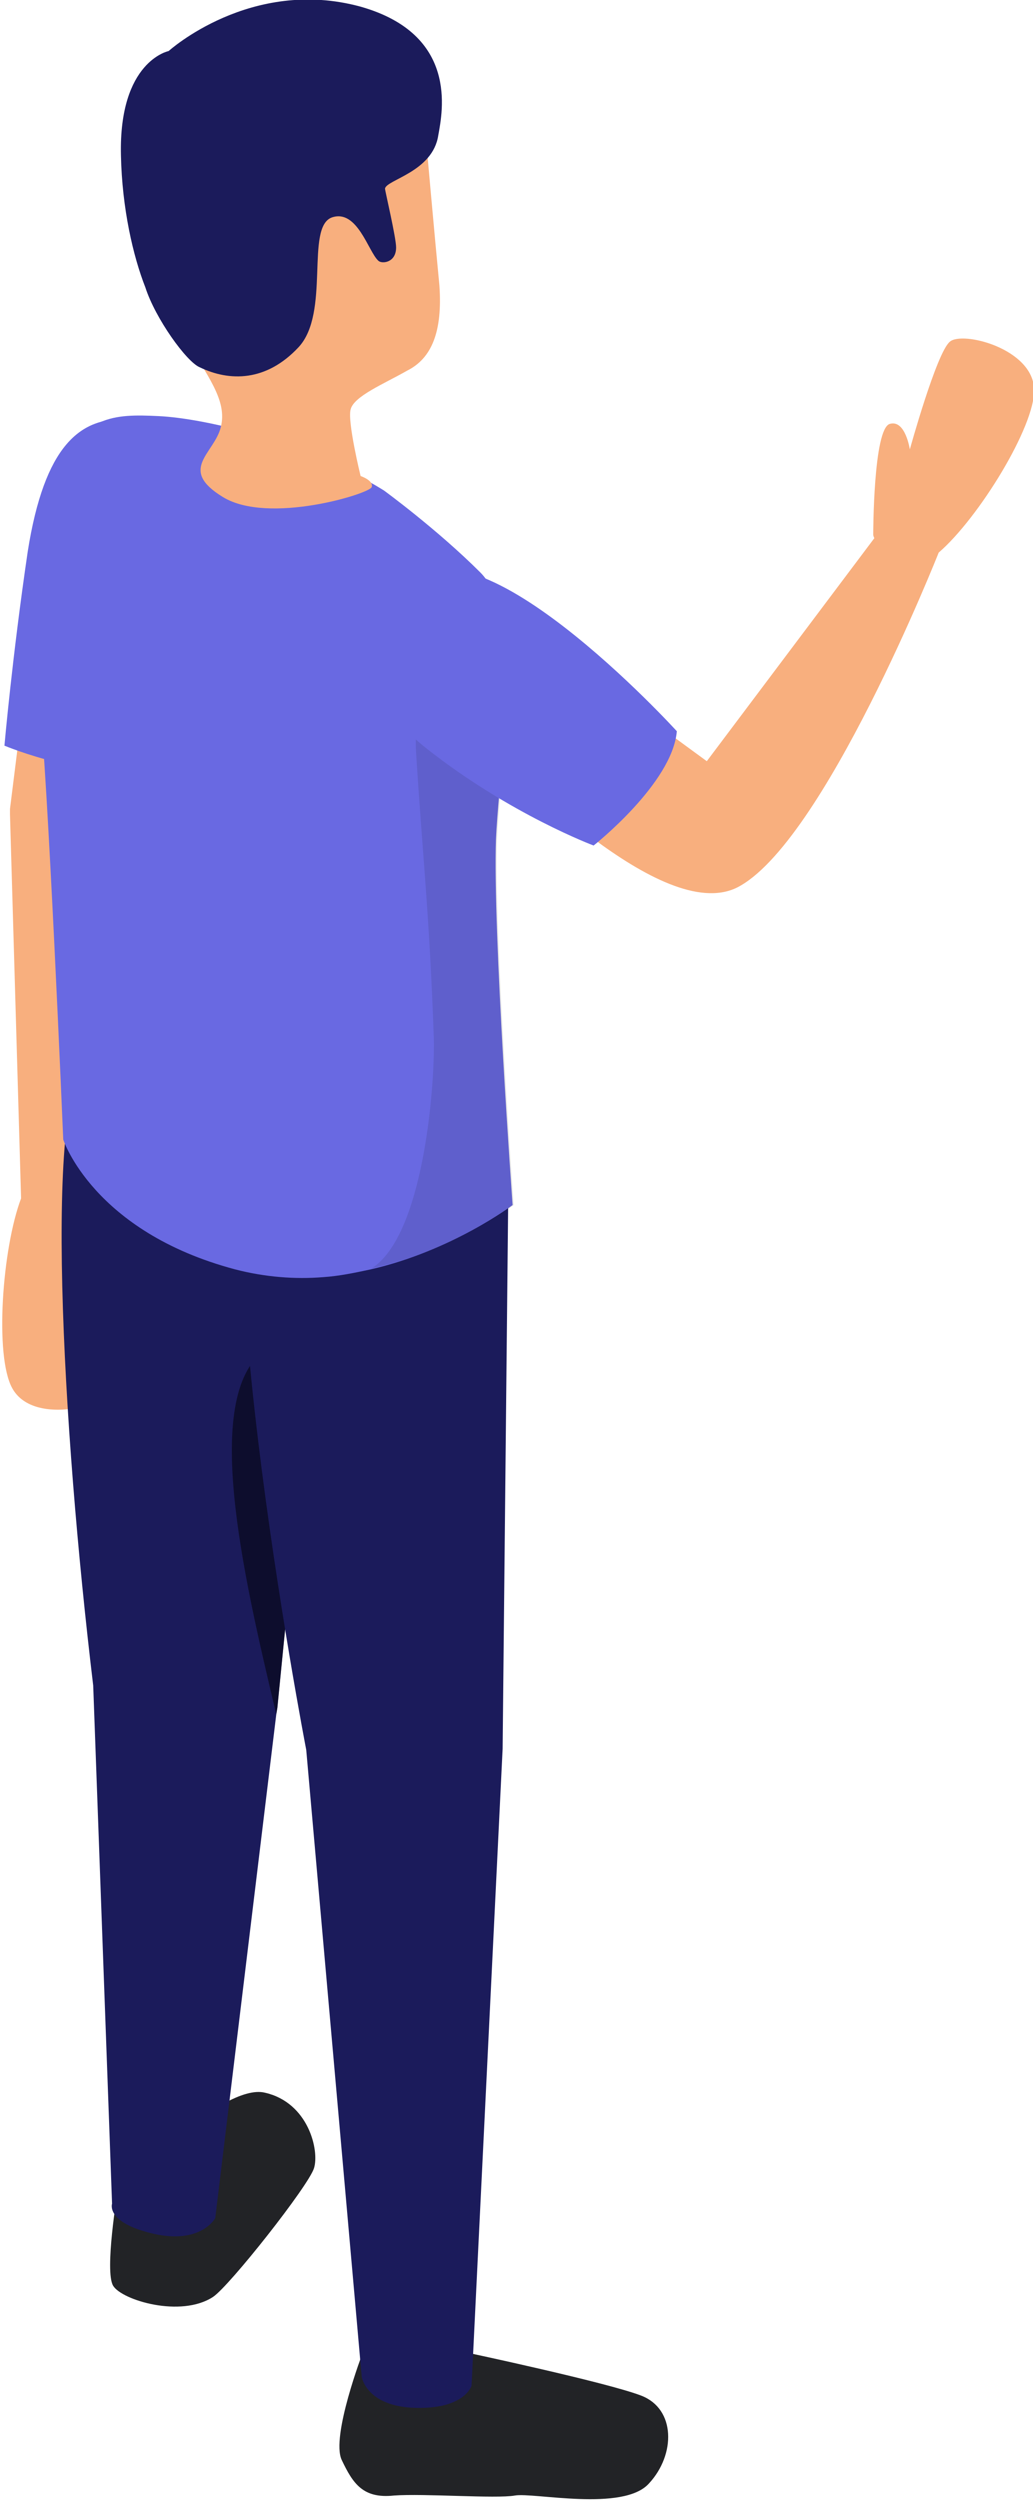 <?xml version="1.0" encoding="UTF-8"?>
<!-- Generator: Adobe Illustrator 28.0.0, SVG Export Plug-In . SVG Version: 6.00 Build 0)  -->
<svg xmlns="http://www.w3.org/2000/svg" xmlns:xlink="http://www.w3.org/1999/xlink" version="1.1" id="Icon" x="0px" y="0px" width="93.1px" height="225.3px" viewBox="0 0 93.1 225.3" style="enable-background:new 0 0 93.1 225.3;" xml:space="preserve">
<style type="text/css">
	.st0{fill:#222326;}
	.st1{fill:#F8AF7E;}
	.st2{fill:#6969E2;}
	.st3{fill:#1B1B5B;}
	.st4{opacity:0.5;}
	.st5{opacity:0.1;}
</style>
<g>
	<path class="st0" d="M10.6,197.5c0,0-1.2,7.2-0.4,8.5c0.8,1.3,6.1,2.9,9,1c1.5-1,8.6-10,9.1-11.6c0.5-1.6-0.5-5.9-4.4-6.8   C20,187.6,10.6,197.5,10.6,197.5z"></path>
	<path class="st0" d="M32.7,212c0,0-2.9,7.6-1.9,9.7c1,2.1,1.9,3.5,4.7,3.2c2.7-0.2,9.2,0.3,10.9,0c1.7-0.3,9.8,1.5,12.1-1.1   c2.4-2.6,2.4-6.7-0.7-7.9C54.7,214.7,42,212,42,212H32.7z"></path>
	<path class="st1" d="M3.6,50.2c0.6-3.2,3.6-5.3,6.8-4.8c3.2,0.6,5.3,3.6,4.8,6.8l-4.1,22.2l0.1-0.5l-3.8,32.6   c0.1,0.1,0.2,0.2,0.2,0.2s4.4,8.5,3.4,9.6c-1.1,1-2.6-1.2-2.6-1.2s1.9,8.8,1.4,10.3c-0.5,1.4-6.9,3-8.7-0.3   c-1.6-2.9-0.9-12.6,0.8-17.1l-1-34.6c0-0.1,0-0.2,0-0.3l0-0.2l2.8-22.4C3.6,50.4,3.6,50.3,3.6,50.2z"></path>
	<path class="st2" d="M11.6,37.8C7.2,37.5,4,40.2,2.5,49.7c-1.4,9.5-2.1,17.5-2.1,17.5s8.4,3.5,12.6,1.5   C13.1,68.6,22.6,38.6,11.6,37.8z"></path>
	<path class="st3" d="M8.4,151.9l1.7,46.7c0,0-0.6,1.7,3.7,2.7c4.3,1,5.6-1.4,5.6-1.4l5.5-45.4l0.1-0.6l3.4-34.4l0.4-4l1.8,0.1   l1.3-9.5c0,0-19.3-13.8-23.9-10.7C3.9,98.1,5.6,128.6,8.4,151.9z"></path>
	<path class="st4" d="M24.9,154.5l0.1-0.6l3.4-34.4c-1.8,0.7-3.3,1.4-4.3,2C18.1,125.4,21.8,141.5,24.9,154.5z"></path>
	<path class="st3" d="M27.6,157.7c0,0-10.4-53.8-3.5-61.7c3.7-4.2,21.7,12.4,21.7,12.4l-0.5,49.2L42.5,215c0,0-0.6,2.1-5,2   c-4.5-0.1-4.9-2.8-4.9-2.8L27.6,157.7z"></path>
	<path class="st2" d="M3.5,62.7c0.8,6.5,2.2,40,2.2,40s2.7,8.3,15.5,11.7c2.7,0.7,5.4,0.9,7.9,0.7c1.5-0.1,2.9-0.4,4.3-0.7   c7.4-1.7,12.8-5.8,12.8-5.8s-1.8-24.7-1.5-33c0.2-4.5,1.5-13.7,0.5-19.6c0-0.1,0-0.3-0.1-0.4c-0.3-1.7-0.9-3.1-1.8-4   c-3.9-3.9-8.7-7.4-8.7-7.4c-7.1-4.4-16.1-6.5-20.3-6.7c-4.1-0.2-6.9-0.1-9.6,5.5C2.3,48.8,2.7,56.3,3.5,62.7z"></path>
	<path class="st5" d="M46.3,108.6c0,0-1.8-24.7-1.5-33c0.2-4.5,1.5-13.7,0.5-19.6c-4,1.4-8.2,4.6-7.8,11.8   c0.6,9.6,1.2,14.4,1.6,25.8c0.1,4.6-1,17.8-5.6,20.7C40.9,112.7,46.3,108.6,46.3,108.6z"></path>
	<path class="st1" d="M38.4,12.6c0,0,0.8,9,1.2,13.1c0.3,4.2-0.7,6.6-2.9,7.7c-2.1,1.2-4.8,2.3-5.1,3.5c-0.3,1.1,0.9,6,0.9,6   s1.2,0.4,1,1c-0.2,0.6-9.3,3.4-13.4,0.9c-4.1-2.5-0.8-3.9-0.2-6.3c0.6-2.4-1.1-4.5-3.6-8.6c-2.6-4.1-1-12.1-0.7-12.6   c0.3-0.5,9.7-7,9.9-7C25.7,10.4,38.4,12.6,38.4,12.6z"></path>
	<path class="st3" d="M32.5,0.6c-9.9-2.7-17.3,4-17.3,4s-4.5,0.9-4.3,9.4c0.1,4.8,1.1,9.1,2.2,11.9c0.9,2.8,3.7,6.7,4.9,7.2   c2.7,1.3,6,1.3,8.9-1.8c2.9-3.1,0.6-10.8,3-11.7c2.3-0.8,3.3,3.1,4.2,3.9c0.3,0.3,1.6,0.2,1.6-1.2c0-0.9-1-5.1-1-5.3   c0.1-0.8,4.3-1.5,4.8-4.8C39.9,10,41.3,3.1,32.5,0.6z"></path>
	<path class="st1" d="M43.6,67.2c-2.6-2,5-5.6,7-8.2l13.1,9.6l15.1-20.1c-0.1-0.2-0.1-0.3-0.1-0.3s0-9.6,1.5-10   c1.4-0.4,1.8,2.3,1.8,2.3s2.4-8.7,3.6-9.7c1.1-1,7.5,0.6,7.6,4.3c0.1,3.3-5,11.6-8.6,14.7c0,0-10.4,26.3-18.2,30.2   C59.6,83.3,46.2,69.1,43.6,67.2z"></path>
	<path class="st2" d="M36.5,53.2c-2.4,3.7-5.5,8.4,2,14.3c7.5,5.9,15,8.7,15,8.7s7.1-5.6,7.5-10.3C61.1,66,42,45,36.5,53.2z"></path>
</g>
</svg>
